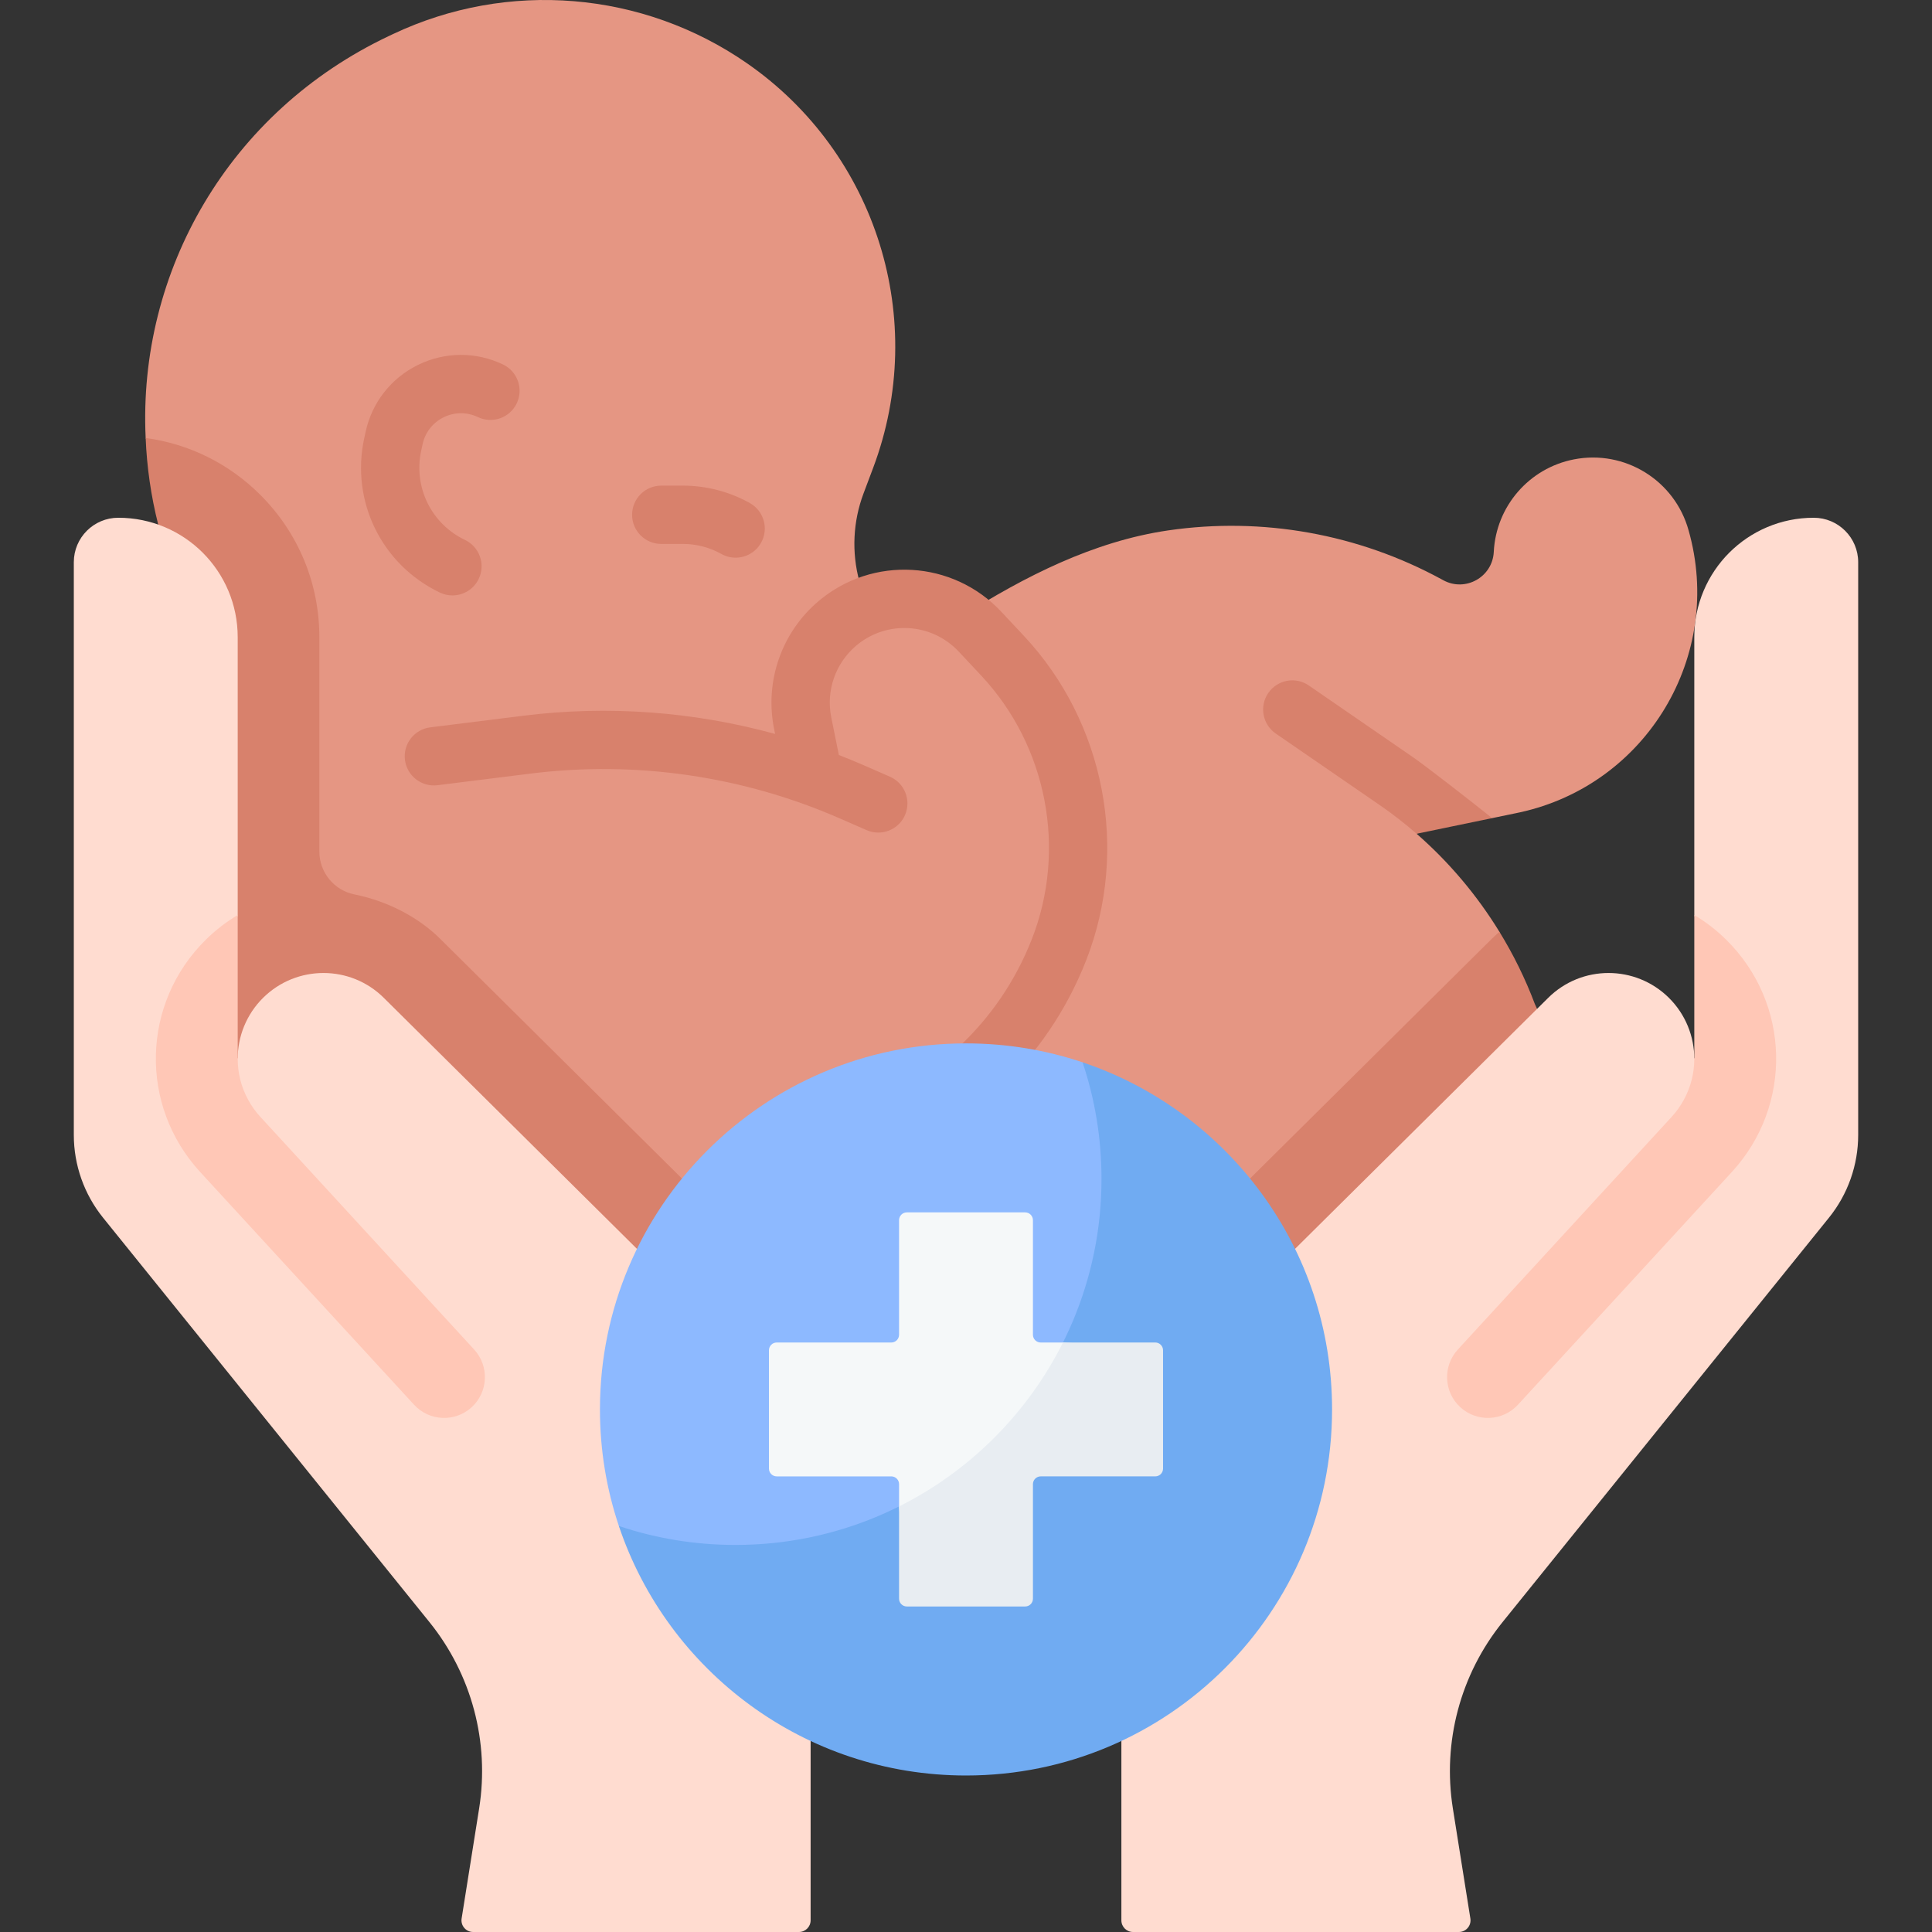 <svg id="Capa_1" enable-background="new 0 0 512 512" height="512" viewBox="0 0 512 512" width="512" xmlns="http://www.w3.org/2000/svg"><rect x="0" y="0" width="512" height="512" fill="#333333" stroke="none"/><g><path d="m296.68 400.961c-58.899-1.782-116.212-19.925-165.476-52.488-29.735-19.654-62.524-43.995-72.44-78.231-3.769-13.013-5.242-31.046-5.104-44.593l.341-33.543 2.017-34.313c-6.799-14.099-17.416-41.723-17.416-41.723-2.083-44.103 22.033-86.46 64.484-106.538l1.06-.502c30.424-14.39 66.217-11.427 93.861 7.77 34.356 23.858 48.116 68.005 33.398 107.158l-2.556 6.799c-2.805 7.461-3.191 15.615-1.105 23.308l1.94 6.508c8.276-3.221 17.725-2.25 25.2 2.731l-.001.002c16.59-10.488 34.901-19.861 54.729-22.747 24.913-3.626 50.33.925 72.437 12.97l.441.24c5.862 3.194 13.047-.837 13.376-7.505.597-12.08 9.353-22.197 21.223-24.519 13.486-2.639 26.73 5.547 30.401 18.789 9.434 33.169-11.075 67.419-44.768 74.764 0 0-3.138.654-7.286 1.514l-13.057-.302s-6.958 4.448-6.958 4.448c8.595 7.511 15.987 16.275 21.942 25.977 0 0 7.774 27.215 7.898 27.556z" fill="#e59683"/><g fill="#d8816c"><path d="m408.848 270.661-111.269 129.214-.896 1.082c-6.954-.216-13.897-.649-20.799-1.319 1.885-22.571 11.857-44.154 28.021-60.183l91.14-90.368c.752-.742 1.525-1.463 2.318-2.153 3.709 6.037 6.861 12.434 9.385 19.13.133.341 1.977 4.257 2.1 4.597z"/><path d="m235.346 393.076c-7.912-1.813-15.752-3.925-23.498-6.346-28.402-8.839-55.558-21.685-80.643-38.261-14.866-9.828-33.146-16.358-46.302-29.184-13.155-12.815-26.247-28.653-31.212-45.764-3.606-12.445-9.928-127.245-11.762-134.498-1.926-7.603-3.018-15.298-3.327-22.952 11.487 1.545 22.077 6.768 30.411 15.092 10.086 10.096 15.618 23.467 15.618 37.684v56.811c0 5.533 3.902 10.293 9.328 11.378 8.397 1.68 16.901 5.864 23 12.062l91.13 90.357c14.586 14.464 24.135 33.46 27.257 53.621z"/></g><g><path d="m395.436 216.812-20.017 4.141c-3.039-2.648-6.263-5.172-9.581-7.458l-27.753-19.1c-3.513-2.421-4.399-7.232-1.978-10.745 2.421-3.523 7.232-4.409 10.745-1.988l27.743 19.1c2.967 2.05 14.33 10.837 20.841 16.05z" fill="#d8816c"/></g><path d="m271.301 168.466-5.948-6.349c-12.826-13.689-34.095-14.93-48.424-2.82-9.787 8.271-14.31 21.214-11.8 33.8l.284 1.403c-21.638-5.937-44.315-7.622-66.729-4.824l-24.66 3.079c-4.233.529-7.237 4.39-6.709 8.624.528 4.235 4.396 7.23 8.625 6.71l24.659-3.079c27.874-3.481 56.207.626 81.944 11.874l7.115 3.11c1.008.441 2.057.649 3.091.649 2.978 0 5.815-1.731 7.083-4.634 1.709-3.91-.075-8.465-3.985-10.174l-7.115-3.11c-2.123-.928-4.268-1.797-6.422-2.636l-2.029-10.034c-1.406-7.051 1.132-14.314 6.623-18.955 8.041-6.794 19.976-6.101 27.173 1.582l5.949 6.349c17.471 18.648 22.737 46.071 13.418 69.865-8.643 22.065-26.567 38.776-49.177 45.847-4.072 1.274-6.341 5.608-5.067 9.681 1.034 3.305 4.083 5.422 7.372 5.422.764 0 1.541-.114 2.309-.354 27.104-8.477 48.592-28.51 58.952-54.96 11.48-29.311 4.991-63.093-16.532-86.066z" fill="#d8816c"/><g><g><path d="m119.897 157.794c-1.117 0-2.251-.243-3.325-.757-15.423-7.367-23.668-24.179-20.051-40.883l.371-1.71c1.682-7.77 6.742-14.236 13.883-17.738 7.139-3.502 15.351-3.545 22.526-.117 3.85 1.839 5.481 6.452 3.642 10.302-1.839 3.851-6.455 5.481-10.302 3.642-2.886-1.379-6.19-1.362-9.062.047-2.872 1.408-4.908 4.01-5.586 7.137l-.371 1.709c-2.093 9.667 2.681 19.401 11.61 23.666 3.851 1.839 5.481 6.452 3.642 10.302-1.326 2.778-4.093 4.399-6.977 4.4z" fill="#d8816c"/></g><g><path d="m194.946 147.79c-1.277 0-2.571-.317-3.765-.984-3.11-1.739-6.635-2.658-10.196-2.658h-5.748c-4.268 0-7.726-3.459-7.726-7.726s3.459-7.726 7.726-7.726h5.748c6.196 0 12.33 1.599 17.739 4.624 3.724 2.083 5.054 6.791 2.972 10.515-1.415 2.529-4.043 3.955-6.75 3.955z" fill="#d8816c"/></g></g><g><g><path d="m492.438 148.995v151.777c0 7.984-2.74 15.731-7.757 21.943l-86.494 107.17c-11.178 13.846-15.957 31.781-13.166 49.356l4.644 29.184c.299 1.877-1.152 3.576-3.052 3.576h-86.345c-1.707 0-3.091-1.384-3.091-3.091v-101.401c0-19.79 7.912-38.755 21.964-52.694l91.14-90.367c4.43-4.399 10.209-6.593 15.999-6.593 5.769 0 11.538 2.184 15.968 6.552 4.481 4.43 6.748 10.292 6.758 16.164l5.704-12.479-5.704-25.597v-73.648c0-8.736 3.544-16.648 9.261-22.376 5.732-5.722 13.651-9.267 22.395-9.261 6.503.004 11.776 5.282 11.776 11.785z" fill="#ffdcd0"/></g><path d="m458.947 310.6-24.271 26.414-32.409 35.258c-4.04 4.396-10.879 4.685-15.276.646-4.399-4.041-4.689-10.882-.647-15.28l56.677-61.676c1.277-1.391 2.349-2.905 3.214-4.502 1.854-3.379 2.771-7.129 2.771-10.868 0-.01 0-.01 0-.021v-38.075c3.008 1.793 5.841 3.966 8.437 6.521 17.08 16.852 17.739 43.905 1.504 61.583z" fill="#ffc7b6"/></g><g><g><path d="m19.562 148.995v151.777c0 7.984 2.74 15.731 7.757 21.943l86.494 107.17c11.178 13.846 15.957 31.781 13.166 49.356l-4.644 29.184c-.299 1.877 1.152 3.576 3.052 3.576h86.345c1.707 0 3.091-1.384 3.091-3.091v-101.401c0-19.79-7.912-38.755-21.964-52.694l-91.14-90.367c-4.43-4.399-10.209-6.593-15.999-6.593-5.769 0-11.538 2.184-15.968 6.552-4.481 4.43-6.748 10.292-6.758 16.164l-5.704-12.479 5.704-25.597v-73.648c0-8.736-3.544-16.648-9.261-22.376-5.732-5.722-13.651-9.267-22.395-9.261-6.503.004-11.776 5.282-11.776 11.785z" fill="#ffdcd0"/></g><path d="m53.053 310.6 24.271 26.414 32.409 35.258c4.04 4.396 10.879 4.685 15.276.646 4.399-4.041 4.689-10.882.647-15.28l-56.676-61.677c-1.277-1.391-2.349-2.905-3.214-4.502-1.854-3.379-2.771-7.129-2.771-10.868 0-.01 0-.01 0-.021v-38.075c-3.008 1.793-5.841 3.966-8.437 6.521-17.081 16.853-17.74 43.906-1.505 61.584z" fill="#ffc7b6"/></g><g><path d="m158.99 373.517c0 10.797 1.76 21.183 5.015 30.883 16.639 33.98 48.645 60.934 91.426 60.934 53.577 0 92.567-38.239 92.567-91.816 0-42.78-27.082-72.099-61.113-91.997-9.701-3.255-20.088-5.013-30.885-5.013-53.577-.001-97.01 43.432-97.01 97.009z" fill="#8db9ff"/><path d="m353.012 373.515c0 53.58-43.432 97.012-97.012 97.012-42.783 0-79.097-27.691-91.995-66.127 9.704 3.266 20.099 5.027 30.895 5.027 53.58 0 97.012-43.432 97.012-97.012 0-10.796-1.762-21.191-5.027-30.895 38.436 12.897 66.127 49.211 66.127 91.995z" fill="#70abf2"/><path d="m205.84 355.777h30.36c1.138 0 2.06-.922 2.06-2.06v-30.36c0-1.138.922-2.06 2.06-2.06h31.358c1.138 0 2.06.922 2.06 2.06v30.36c0 1.138.922 2.06 2.06 2.06h5.903l22.664 1.545c1.138 0 2.06.922 2.06 2.06l.654 28.384c0 1.138-.922 2.06-2.06 2.06l-30.751-.102c-1.138 0-2.06.922-2.06 2.06l1.03 29.124c0 1.138-.922 2.06-2.06 2.06l-29.06 1.254c-1.138 0-2.06-.922-2.06-2.06l-1.798-22.945v-5.901c0-1.138-.922-2.06-2.06-2.06h-30.36c-1.138 0-2.06-.922-2.06-2.06v-31.358c0-1.138.922-2.061 2.06-2.061z" fill="#f5f8f9"/><path d="m308.22 357.835v31.359c0 1.143-.927 2.06-2.06 2.06h-30.36c-1.133 0-2.06.927-2.06 2.06v30.359c0 1.143-.927 2.06-2.06 2.06h-31.359c-1.133 0-2.06-.917-2.06-2.06v-24.457c18.76-9.385 34.058-24.683 43.443-43.443h24.456c1.133.002 2.06.929 2.06 2.062z" fill="#e8edf2"/></g></g></svg>